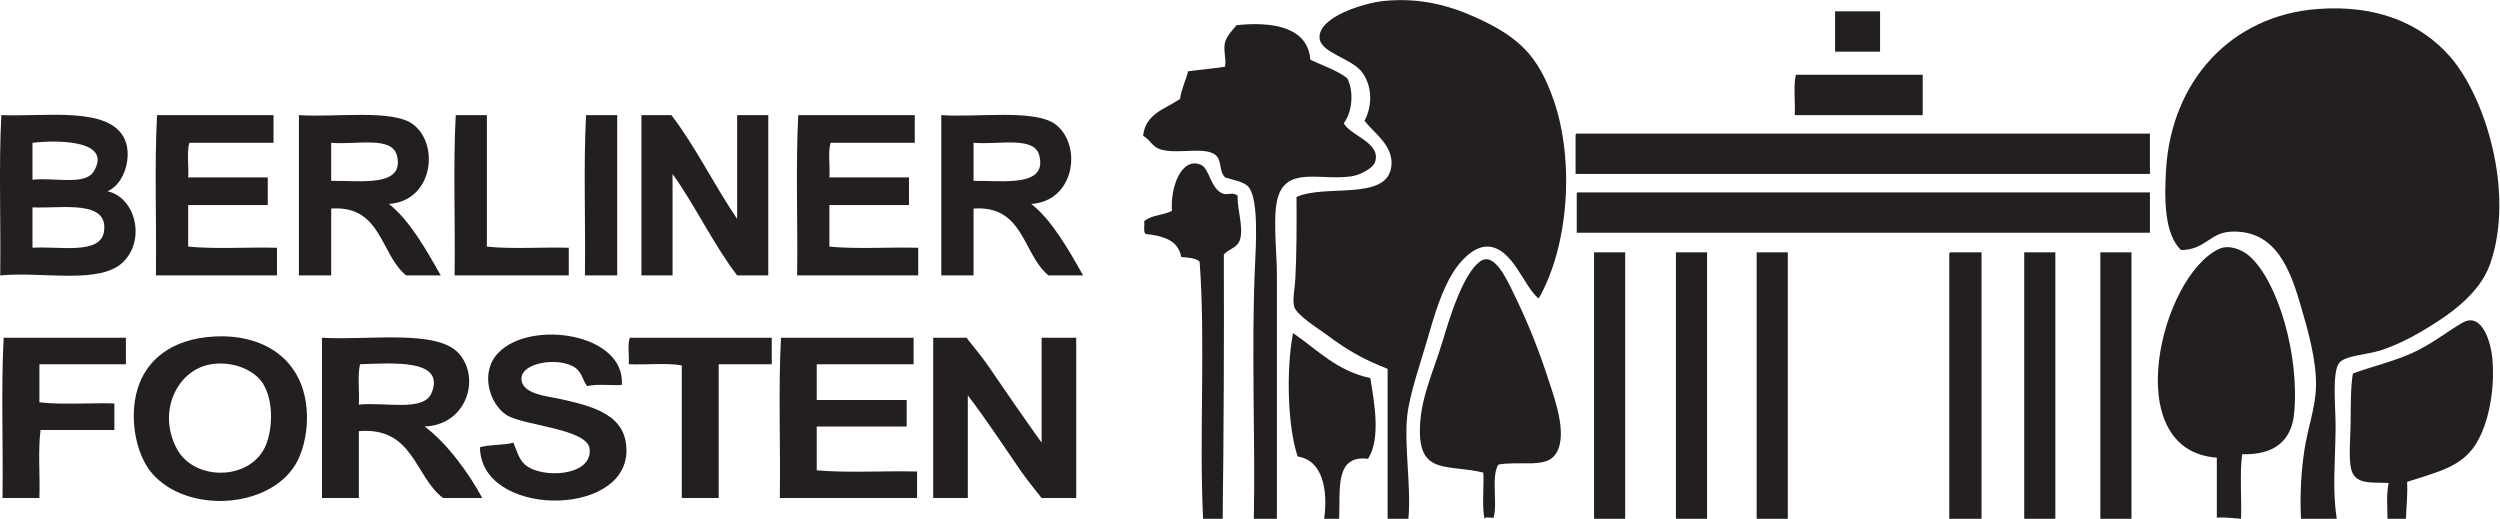 <?xml version="1.0" encoding="UTF-8" standalone="no"?>
<svg
   xmlns:dc="http://purl.org/dc/elements/1.1/"
   xmlns:cc="http://creativecommons.org/ns#"
   xmlns:rdf="http://www.w3.org/1999/02/22-rdf-syntax-ns#"
   xmlns:svg="http://www.w3.org/2000/svg"
   xmlns="http://www.w3.org/2000/svg"
   viewBox="0 0 1050.747 218.04"
   height="218.04"
   width="1050.747"
   xml:space="preserve"
   id="svg2"
   version="1.1"><defs
     id="defs6" /><g
     transform="matrix(1.333,0,0,-1.333,0,218.04)"
     id="g10"><g
       transform="scale(0.1)"
       id="g12"><path
         id="path14"
         style="fill:#231f20;fill-opacity:1;fill-rule:evenodd;stroke:none"
         d="m 4851.52,694.551 c -46.06,34.961 -81.18,160.199 -160,163.633 -43.98,1.918 -86.76,-44.625 -109.09,-80 C 4546.29,720.949 4523.42,645.707 4498.79,560 4478,487.691 4444.38,393.051 4436.98,323.641 4427,230.199 4450.25,95.441 4440.61,0 c -21.82,0 -43.63,0 -65.46,0 0,157.578 0,315.148 0,472.73 -69.85,27.239 -124.23,56.231 -189.09,105.45 -25.16,19.101 -97.24,62.183 -105.45,90.918 -5.92,20.695 2.2,58.957 3.63,87.269 4.08,79.942 4.44,168.024 3.65,258.183 88.41,40.84 279.09,-11.9 298.17,90.91 12.5,67.29 -50.72,107.72 -83.63,149.09 25.59,49.63 24.23,109.37 -7.28,152.72 -32.93,45.33 -131.8,61.05 -134.54,109.1 -3.81,66.9 142.31,110.38 203.63,116.36 114.84,11.2 208.23,-14.88 294.55,-54.54 130.76,-60.08 191.54,-118.81 240,-258.19 66.71,-191.83 47.09,-461.195 -47.27,-625.449" /><path
         id="path16"
         style="fill:#231f20;fill-opacity:1;fill-rule:evenodd;stroke:none"
         d="m 7367.89,0 c -37.58,0 -75.16,0 -112.74,0 -3.4,70.641 -0.7,141.141 10.91,218.18 9.82,65.101 35.09,133.82 36.37,200 1.58,81.879 -25.62,176.879 -47.28,250.918 -32.67,111.75 -76.71,240.941 -218.17,236.359 -69.81,-2.262 -82.41,-57.355 -160,-58.184 -51.58,48.723 -53.44,155.457 -47.28,254.547 17.4,279.82 205.32,484.36 476.36,505.45 189.41,14.75 327.73,-46.5 418.18,-149.09 112.34,-127.38 205.76,-430.04 127.28,-654.543 -34.58,-98.93 -137.74,-167.407 -225.46,-218.176 -29.09,-16.852 -74.36,-39.723 -120,-54.551 -39.76,-12.922 -113.11,-15.98 -130.91,-40 -23.01,-31.07 -10.29,-144.988 -10.91,-203.64 -1.18,-113.461 -10.7,-194.629 3.65,-287.27" /><path
         id="path18"
         style="fill:#231f20;fill-opacity:1;fill-rule:evenodd;stroke:none"
         d="m 5927.89,1600 c 0,-42.42 0,-84.84 0,-127.27 -47.28,0 -94.55,0 -141.83,0 0,42.43 0,84.85 0,127.27 47.28,0 94.55,0 141.83,0" /><path
         id="path20"
         style="fill:#231f20;fill-opacity:1;fill-rule:evenodd;stroke:none"
         d="m 4236.98,1247.27 c 19.35,-39.26 120.46,-61.44 98.17,-123.63 -6.43,-17.96 -45.69,-39.5 -72.72,-43.64 -93.45,-14.29 -194.5,28.34 -229.09,-54.54 -23.52,-56.355 -7.28,-177.644 -7.28,-250.909 0,-263.153 0,-512.742 0,-774.551 -24.24,0 -48.48,0 -72.72,0 5.05,239.762 -8.27,534.461 3.64,796.367 3.28,72.328 11.15,204.713 -18.19,247.273 -13.45,19.51 -49.78,23.96 -76.36,32.73 -21.55,23.99 -7.71,55.59 -32.73,72.73 -34.82,23.83 -115.68,0.67 -167.27,14.54 -30.9,8.31 -34.17,31.16 -58.19,43.63 7.12,70.46 70.35,84.82 116.37,116.37 4.65,32.93 18.07,57.09 25.45,87.27 38.33,5.31 78.96,8.32 116.37,14.55 5.09,22.08 -6.04,52.04 0,76.36 5.4,21.76 28.09,43.34 36.36,54.55 111.75,11.77 225.02,-4.85 232.73,-109.1 39.4,-18.77 83.63,-32.72 116.37,-58.17 22.36,-44.15 14.96,-108.56 -10.91,-141.83" /><path
         id="path22"
         style="fill:#231f20;fill-opacity:1;fill-rule:evenodd;stroke:none"
         d="m 6062.43,1400 c 0,-42.42 0,-84.84 0,-127.27 -134.54,0 -269.09,0 -403.64,0 2.42,41.23 -4.83,92.1 3.64,127.27 133.34,0 266.67,0 400,0" /><path
         id="path24"
         style="fill:#231f20;fill-opacity:1;fill-rule:evenodd;stroke:none"
         d="m 327.883,905.457 c 15,102.043 -133.391,72.164 -225.453,76.363 0,-42.422 0,-84.847 0,-127.269 82.242,5.781 214.5,-23.602 225.453,50.906 z m -32.727,189.093 c 58.649,95.55 -99.328,101.44 -192.726,90.91 0,-38.79 0,-77.58 0,-116.36 70.429,7.47 165.668,-18.64 192.726,25.45 z m 43.641,-61.82 C 426.383,1013.47 459.902,882.152 389.703,810.91 316.773,736.902 134.738,780.418 0.613,767.273 3.035,934.551 -4.238,1111.52 4.25,1272.73 c 142.035,-5.52 341.859,28.51 389.086,-76.36 24.398,-54.18 -1.289,-142.07 -54.539,-163.64" /><path
         id="path26"
         style="fill:#231f20;fill-opacity:1;fill-rule:evenodd;stroke:none"
         d="m 862.43,1272.73 c 0,-29.09 0,-58.18 0,-87.27 -88.485,0 -176.969,0 -265.457,0 -8.457,-29.12 -1.231,-73.92 -3.637,-109.09 83.637,0 167.277,0 250.914,0 0,-29.1 0,-58.19 0,-87.272 -83.637,0 -167.277,0 -250.914,0 0,-43.641 0,-87.278 0,-130.914 86.07,-8.485 187.875,-1.215 280,-3.633 0,-29.094 0,-58.184 0,-87.278 -127.27,0 -254.539,0 -381.816,0 2.421,167.278 -4.848,344.247 3.636,505.457 122.422,0 244.852,0 367.274,0" /><path
         id="path28"
         style="fill:#231f20;fill-opacity:1;fill-rule:evenodd;stroke:none"
         d="m 1251.52,1145.46 c -15.68,62.53 -128.57,33.08 -207.27,40 0,-40 0,-80 0,-120 94.19,1.07 232.5,-20.59 207.27,80 z m -25.45,-152.733 c 64.81,-50.34 117.62,-144.188 163.63,-225.454 -36.36,0 -72.73,0 -109.09,0 -82.31,66.778 -76.7,221.481 -236.36,210.911 0,-70.305 0,-140.606 0,-210.911 -33.94,0 -67.883,0 -101.82,0 0,168.489 0,336.977 0,505.457 110.33,-8.05 295.38,19.82 360,-29.09 85.06,-64.38 61.83,-242.34 -76.36,-250.913" /><path
         id="path30"
         style="fill:#231f20;fill-opacity:1;fill-rule:evenodd;stroke:none"
         d="m 1535.16,1272.73 c 0,-138.18 0,-276.363 0,-414.546 78.79,-8.477 173.33,-1.215 258.18,-3.633 0,-29.094 0,-58.184 0,-87.278 -120,0 -240,0 -360,0 2.42,167.278 -4.85,344.247 3.63,505.457 32.73,0 65.46,0 98.19,0" /><path
         id="path32"
         style="fill:#231f20;fill-opacity:1;fill-rule:evenodd;stroke:none"
         d="m 1946.07,1272.73 c 0,-168.48 0,-336.968 0,-505.457 -33.94,0 -67.89,0 -101.82,0 2.42,167.278 -4.85,344.247 3.63,505.457 32.73,0 65.46,0 98.19,0" /><path
         id="path34"
         style="fill:#231f20;fill-opacity:1;fill-rule:evenodd;stroke:none"
         d="m 2324.25,945.457 c 0,109.093 0,218.183 0,327.273 32.72,0 65.45,0 98.18,0 0,-168.48 0,-336.968 0,-505.457 -32.73,0 -65.46,0 -98.18,0 -75.51,99.04 -130.97,218.125 -203.64,319.997 0,-106.661 0,-213.332 0,-319.997 -32.73,0 -65.45,0 -98.18,0 0,168.489 0,336.977 0,505.457 31.52,0 63.03,0 94.54,0 77.2,-100.99 135.04,-221.33 207.28,-327.273" /><path
         id="path36"
         style="fill:#231f20;fill-opacity:1;fill-rule:evenodd;stroke:none"
         d="m 2884.24,1272.73 c 0,-29.09 0,-58.18 0,-87.27 -88.48,0 -176.96,0 -265.45,0 -8.46,-29.12 -1.23,-73.92 -3.63,-109.09 83.63,0 167.27,0 250.9,0 0,-29.1 0,-58.19 0,-87.272 -83.63,0 -167.27,0 -250.9,0 0,-43.641 0,-87.278 0,-130.914 86.06,-8.485 187.87,-1.215 279.99,-3.633 0,-29.094 0,-58.184 0,-87.278 -127.26,0 -254.54,0 -381.81,0 2.42,167.278 -4.85,344.247 3.63,505.457 122.43,0 244.85,0 367.27,0" /><path
         id="path38"
         style="fill:#231f20;fill-opacity:1;fill-rule:evenodd;stroke:none"
         d="m 3276.98,1145.46 c -15.69,62.53 -128.58,33.08 -207.28,40 0,-40 0,-80 0,-120 94.19,1.07 232.5,-20.59 207.28,80 z m -25.46,-152.733 c 64.81,-50.34 117.63,-144.188 163.63,-225.454 -36.36,0 -72.72,0 -109.09,0 -82.3,66.778 -76.7,221.481 -236.36,210.911 0,-70.305 0,-140.606 0,-210.911 -33.93,0 -67.88,0 -101.81,0 0,168.489 0,336.977 0,505.457 110.33,-8.04 295.38,19.82 360,-29.09 85.06,-64.38 61.82,-242.34 -76.37,-250.913" /><path
         id="path40"
         style="fill:#231f20;fill-opacity:1;fill-rule:evenodd;stroke:none"
         d="m 4971.52,1214.55 c 602.42,0 1204.84,0 1807.27,0 0,-42.43 0,-84.85 0,-127.28 -603.63,0 -1207.28,0 -1810.9,0 0,38.79 0,77.58 0,116.37 -0.32,5.16 -0.61,10.3 3.63,10.91" /><path
         id="path42"
         style="fill:#231f20;fill-opacity:1;fill-rule:evenodd;stroke:none"
         d="m 3902.43,1018.18 c -2.17,-41.571 19.37,-98.856 7.27,-138.176 -8.23,-26.746 -37.63,-29.309 -50.91,-47.277 0.95,-279.739 -0.31,-557.266 -3.64,-832.727 -20.6,0 -41.21,0 -61.81,0 -12.63,261.309 7.95,555.84 -10.91,810.91 -12.42,11.817 -36.22,12.27 -58.19,14.547 -8.48,53.332 -57.31,66.324 -112.72,72.727 -6.74,7.804 -2.45,26.64 -3.63,40 20.56,19.433 61.19,18.8 87.26,32.726 -5.53,74.77 30.01,170.66 90.91,145.46 27.53,-11.4 30.5,-75.46 69.09,-90.91 16.2,-6.49 32.6,6.82 47.28,-7.28" /><path
         id="path44"
         style="fill:#231f20;fill-opacity:1;fill-rule:evenodd;stroke:none"
         d="m 4975.15,1029.1 c 601.22,0 1202.43,0 1803.64,0 0,-42.432 0,-84.854 0,-127.28 -602.43,0 -1204.84,0 -1807.27,0 0,38.789 0,77.578 0,116.36 -0.31,5.16 -0.6,10.3 3.63,10.92" /><path
         id="path46"
         style="fill:#231f20;fill-opacity:1;fill-rule:evenodd;stroke:none"
         d="m 7069.7,203.641 c -8.39,-60.7 -1.28,-136.903 -3.64,-203.641 -24.97,1.691 -47.87,5.461 -76.36,3.641 0,63.031 0,126.058 0,189.089 -311.94,22.442 -176.65,572.989 7.28,658.18 30.76,14.254 71.03,-1.476 94.54,-21.812 90.17,-78.024 160.06,-313.598 141.82,-498.188 -8.41,-85.14 -63.31,-130.64 -163.64,-127.269" /><path
         id="path48"
         style="fill:#231f20;fill-opacity:1;fill-rule:evenodd;stroke:none"
         d="m 5026.06,840.004 c 32.73,0 65.46,0 98.18,0 0,-280.004 0,-560.004 0,-840.004 -32.72,0 -65.45,0 -98.18,0 0,280 0,560 0,840.004" /><path
         id="path50"
         style="fill:#231f20;fill-opacity:1;fill-rule:evenodd;stroke:none"
         d="m 5284.24,840.004 c 32.74,0 65.46,0 98.19,0 0,-280.004 0,-560.004 0,-840.004 -32.73,0 -65.45,0 -98.19,0 0,280 0,560 0,840.004" /><path
         id="path52"
         style="fill:#231f20;fill-opacity:1;fill-rule:evenodd;stroke:none"
         d="m 5538.79,840.004 c 32.73,0 65.45,0 98.19,0 0,-280.004 0,-560.004 0,-840.004 -32.74,0 -65.46,0 -98.19,0 0,280 0,560 0,840.004" /><path
         id="path54"
         style="fill:#231f20;fill-opacity:1;fill-rule:evenodd;stroke:none"
         d="m 6149.7,840.004 c 32.73,0 65.45,0 98.19,0 0,-280.004 0,-560.004 0,-840.004 -33.95,0 -67.88,0 -101.83,0 0,276.371 0,552.73 0,829.098 -0.31,5.156 -0.6,10.293 3.64,10.906" /><path
         id="path56"
         style="fill:#231f20;fill-opacity:1;fill-rule:evenodd;stroke:none"
         d="m 6382.43,840.004 c 32.72,0 65.46,0 98.18,0 0,-280.004 0,-560.004 0,-840.004 -32.72,0 -65.46,0 -98.18,0 0,280 0,560 0,840.004" /><path
         id="path58"
         style="fill:#231f20;fill-opacity:1;fill-rule:evenodd;stroke:none"
         d="m 6622.43,840.004 c 32.72,0 65.46,0 98.18,0 0,-280.004 0,-560.004 0,-840.004 -32.72,0 -65.46,0 -98.18,0 0,280 0,560 0,840.004" /><path
         id="path60"
         style="fill:#231f20;fill-opacity:1;fill-rule:evenodd;stroke:none"
         d="M 4724.24,170.91 C 4701.3,133.25 4722.1,51.852 4709.7,3.641 4701.01,1.422 4683.32,8.199 4680.61,0 c -8.47,41.23 -1.22,98.172 -3.63,145.461 -107.22,26.867 -198.34,-7.301 -200,127.269 -1.28,103.231 41.57,186.372 72.72,290.911 24.82,83.265 64.83,208.328 116.36,247.269 45.22,34.172 85.88,-58.578 105.46,-98.183 45.58,-92.168 80.8,-181.239 112.72,-279.997 18.27,-56.48 65.04,-181.949 14.55,-236.359 -32.65,-35.199 -111.98,-14.101 -174.55,-25.461" /><path
         id="path62"
         style="fill:#231f20;fill-opacity:1;fill-rule:evenodd;stroke:none"
         d="M 7589.7,116.371 C 7591.82,74.25 7587.11,38.961 7586.06,0 c -19.38,0 -38.78,0 -58.17,0 -0.25,40.461 -4.16,74.621 3.63,112.73 -42.59,3.02 -93.97,-5.66 -112.73,29.09 -16.29,30.18 -7.83,101.68 -7.27,156.36 0.61,59.34 0.04,119.8 7.27,160 63.47,23.25 127.32,37.289 189.1,65.461 59.79,27.269 108.89,67.218 156.35,94.539 59.1,34.019 89.44,-54.981 94.55,-116.36 8.57,-102.929 -15.14,-217.922 -61.81,-280 -46.89,-62.351 -122.59,-77.359 -207.28,-105.449" /><path
         id="path64"
         style="fill:#231f20;fill-opacity:1;fill-rule:evenodd;stroke:none"
         d="m 4076.98,585.461 c 76.41,-52.07 137.65,-119.313 243.63,-141.82 13.01,-78.813 33.5,-192.11 -7.27,-254.539 C 4206.8,202.301 4226.46,89.309 4222.43,0 c -15.75,0 -31.52,0 -47.28,0 12.25,91.301 -4.54,184.352 -83.63,196.371 -33.16,99.129 -35.62,280.867 -14.54,389.09" /><path
         id="path66"
         style="fill:#231f20;fill-opacity:1;fill-rule:evenodd;stroke:none"
         d="m 556.973,221.82 c 54.347,-103.98 231.156,-102.57 280,7.282 20.418,45.886 28.742,136.418 -7.27,196.359 -23.609,39.289 -88.629,73.16 -163.637,61.809 C 562.672,471.641 493.887,342.52 556.973,221.82 Z M 673.336,574.551 C 844.48,584.559 968.902,490.012 967.883,316.371 967.574,263.191 954,207.949 931.52,170.91 846.637,31.039 591.121,16.32 480.613,141.82 c -56.109,63.719 -77.687,193.379 -40,287.282 28.508,71.019 98.367,137.578 232.723,145.449" /><path
         id="path68"
         style="fill:#231f20;fill-opacity:1;fill-rule:evenodd;stroke:none"
         d="m 1960.61,421.82 c -35.73,-1.84 -79.19,4.039 -109.09,-3.64 -16.94,20.699 -15.26,49.929 -50.91,65.461 -56.23,24.5 -154.65,5.39 -156.36,-40 -1.92,-50.84 80.95,-56.68 120,-65.461 101.18,-22.731 214.08,-47.93 210.91,-167.27 -5.56,-208.84 -459.77,-205.269 -461.82,14.551 30.53,9.469 74.43,5.559 105.45,14.539 10.83,-26.27 17.3,-52.121 36.37,-69.09 51.74,-46.051 215.88,-37.23 203.63,50.91 -8.7,62.629 -210.56,72.078 -261.82,105.45 -54.42,35.441 -84.78,135.269 -25.45,196.371 102.78,105.847 401.08,60.769 389.09,-101.821" /><path
         id="path70"
         style="fill:#231f20;fill-opacity:1;fill-rule:evenodd;stroke:none"
         d="m 396.973,570.91 c 0,-27.879 0,-55.762 0,-83.64 -90.907,0 -181.817,0 -272.723,0 0,-40 0,-80 0,-120 71.52,-8.469 158.785,-1.211 236.363,-3.629 0,-27.879 0,-55.762 0,-83.641 -77.578,0 -155.152,0 -232.73,0 -8.477,-64.238 -1.215,-144.23 -3.633,-214.539 -38.789,0 -77.578,0 -116.367,0 C 10.309,232.73 3.039,409.699 11.52,570.91 c 128.488,0 256.969,0 385.454,0" /><path
         id="path72"
         style="fill:#231f20;fill-opacity:1;fill-rule:evenodd;stroke:none"
         d="m 1360.61,396.371 c 45.38,109.207 -125.05,93.828 -225.45,90.899 -8.47,-35.168 -1.23,-86.04 -3.64,-127.27 83.2,8.531 204.34,-23.211 229.09,36.371 z M 1338.79,290.91 c 68.72,-50.082 140.4,-148.082 181.82,-225.449 -41.21,0 -82.43,0 -123.64,0 -90.29,68.488 -92.82,224.738 -265.45,210.91 0,-70.312 0,-140.609 0,-210.91 -38.79,0 -77.57,0 -116.36,0 0,168.48 0,336.969 0,505.449 142.93,-9.582 363.95,28.57 432.72,-50.91 68.16,-78.762 22.56,-224.211 -109.09,-229.09" /><path
         id="path74"
         style="fill:#231f20;fill-opacity:1;fill-rule:evenodd;stroke:none"
         d="m 2433.34,570.91 c 0,-27.879 0,-55.762 0,-83.64 -55.76,0 -111.52,0 -167.27,0 0,-140.598 0,-281.211 0,-421.809 -38.79,0 -77.58,0 -116.37,0 0,139.391 0,278.777 0,418.18 -48.49,8.468 -112.72,1.218 -167.27,3.629 2.39,26.699 -4.81,62.992 3.64,83.64 149.09,0 298.18,0 447.27,0" /><path
         id="path76"
         style="fill:#231f20;fill-opacity:1;fill-rule:evenodd;stroke:none"
         d="m 2880.61,570.91 c 0,-27.879 0,-55.762 0,-83.64 -101.82,0 -203.63,0 -305.45,0 0,-37.571 0,-75.149 0,-112.719 94.54,0 189.08,0 283.63,0 0,-27.879 0,-55.762 0,-83.641 -94.55,0 -189.09,0 -283.63,0 0,-46.058 0,-92.121 0,-138.18 98.19,-8.48 212.11,-1.21 316.36,-3.628 0,-27.891 0,-55.774 0,-83.641 -144.24,0 -288.49,0 -432.73,0 2.43,167.269 -4.84,344.238 3.64,505.449 139.39,0 278.79,0 418.18,0" /><path
         id="path78"
         style="fill:#231f20;fill-opacity:1;fill-rule:evenodd;stroke:none"
         d="m 3284.24,240 c 0,110.309 0,220.609 0,330.91 36.37,0 72.74,0 109.1,0 0,-168.48 0,-336.969 0,-505.449 h -109.1 c 0,0 -47.05,58.609 -61.81,80 -55.93,81.008 -118.27,175.5 -170.91,243.641 0,-107.891 0,-215.774 0,-323.641 -36.37,0 -72.73,0 -109.09,0 0,168.48 0,336.969 0,505.449 h 105.46 c -0.35,-1.84 47.19,-58.68 61.81,-80 56.45,-82.32 122.42,-178.539 174.54,-250.91" /></g></g></svg>